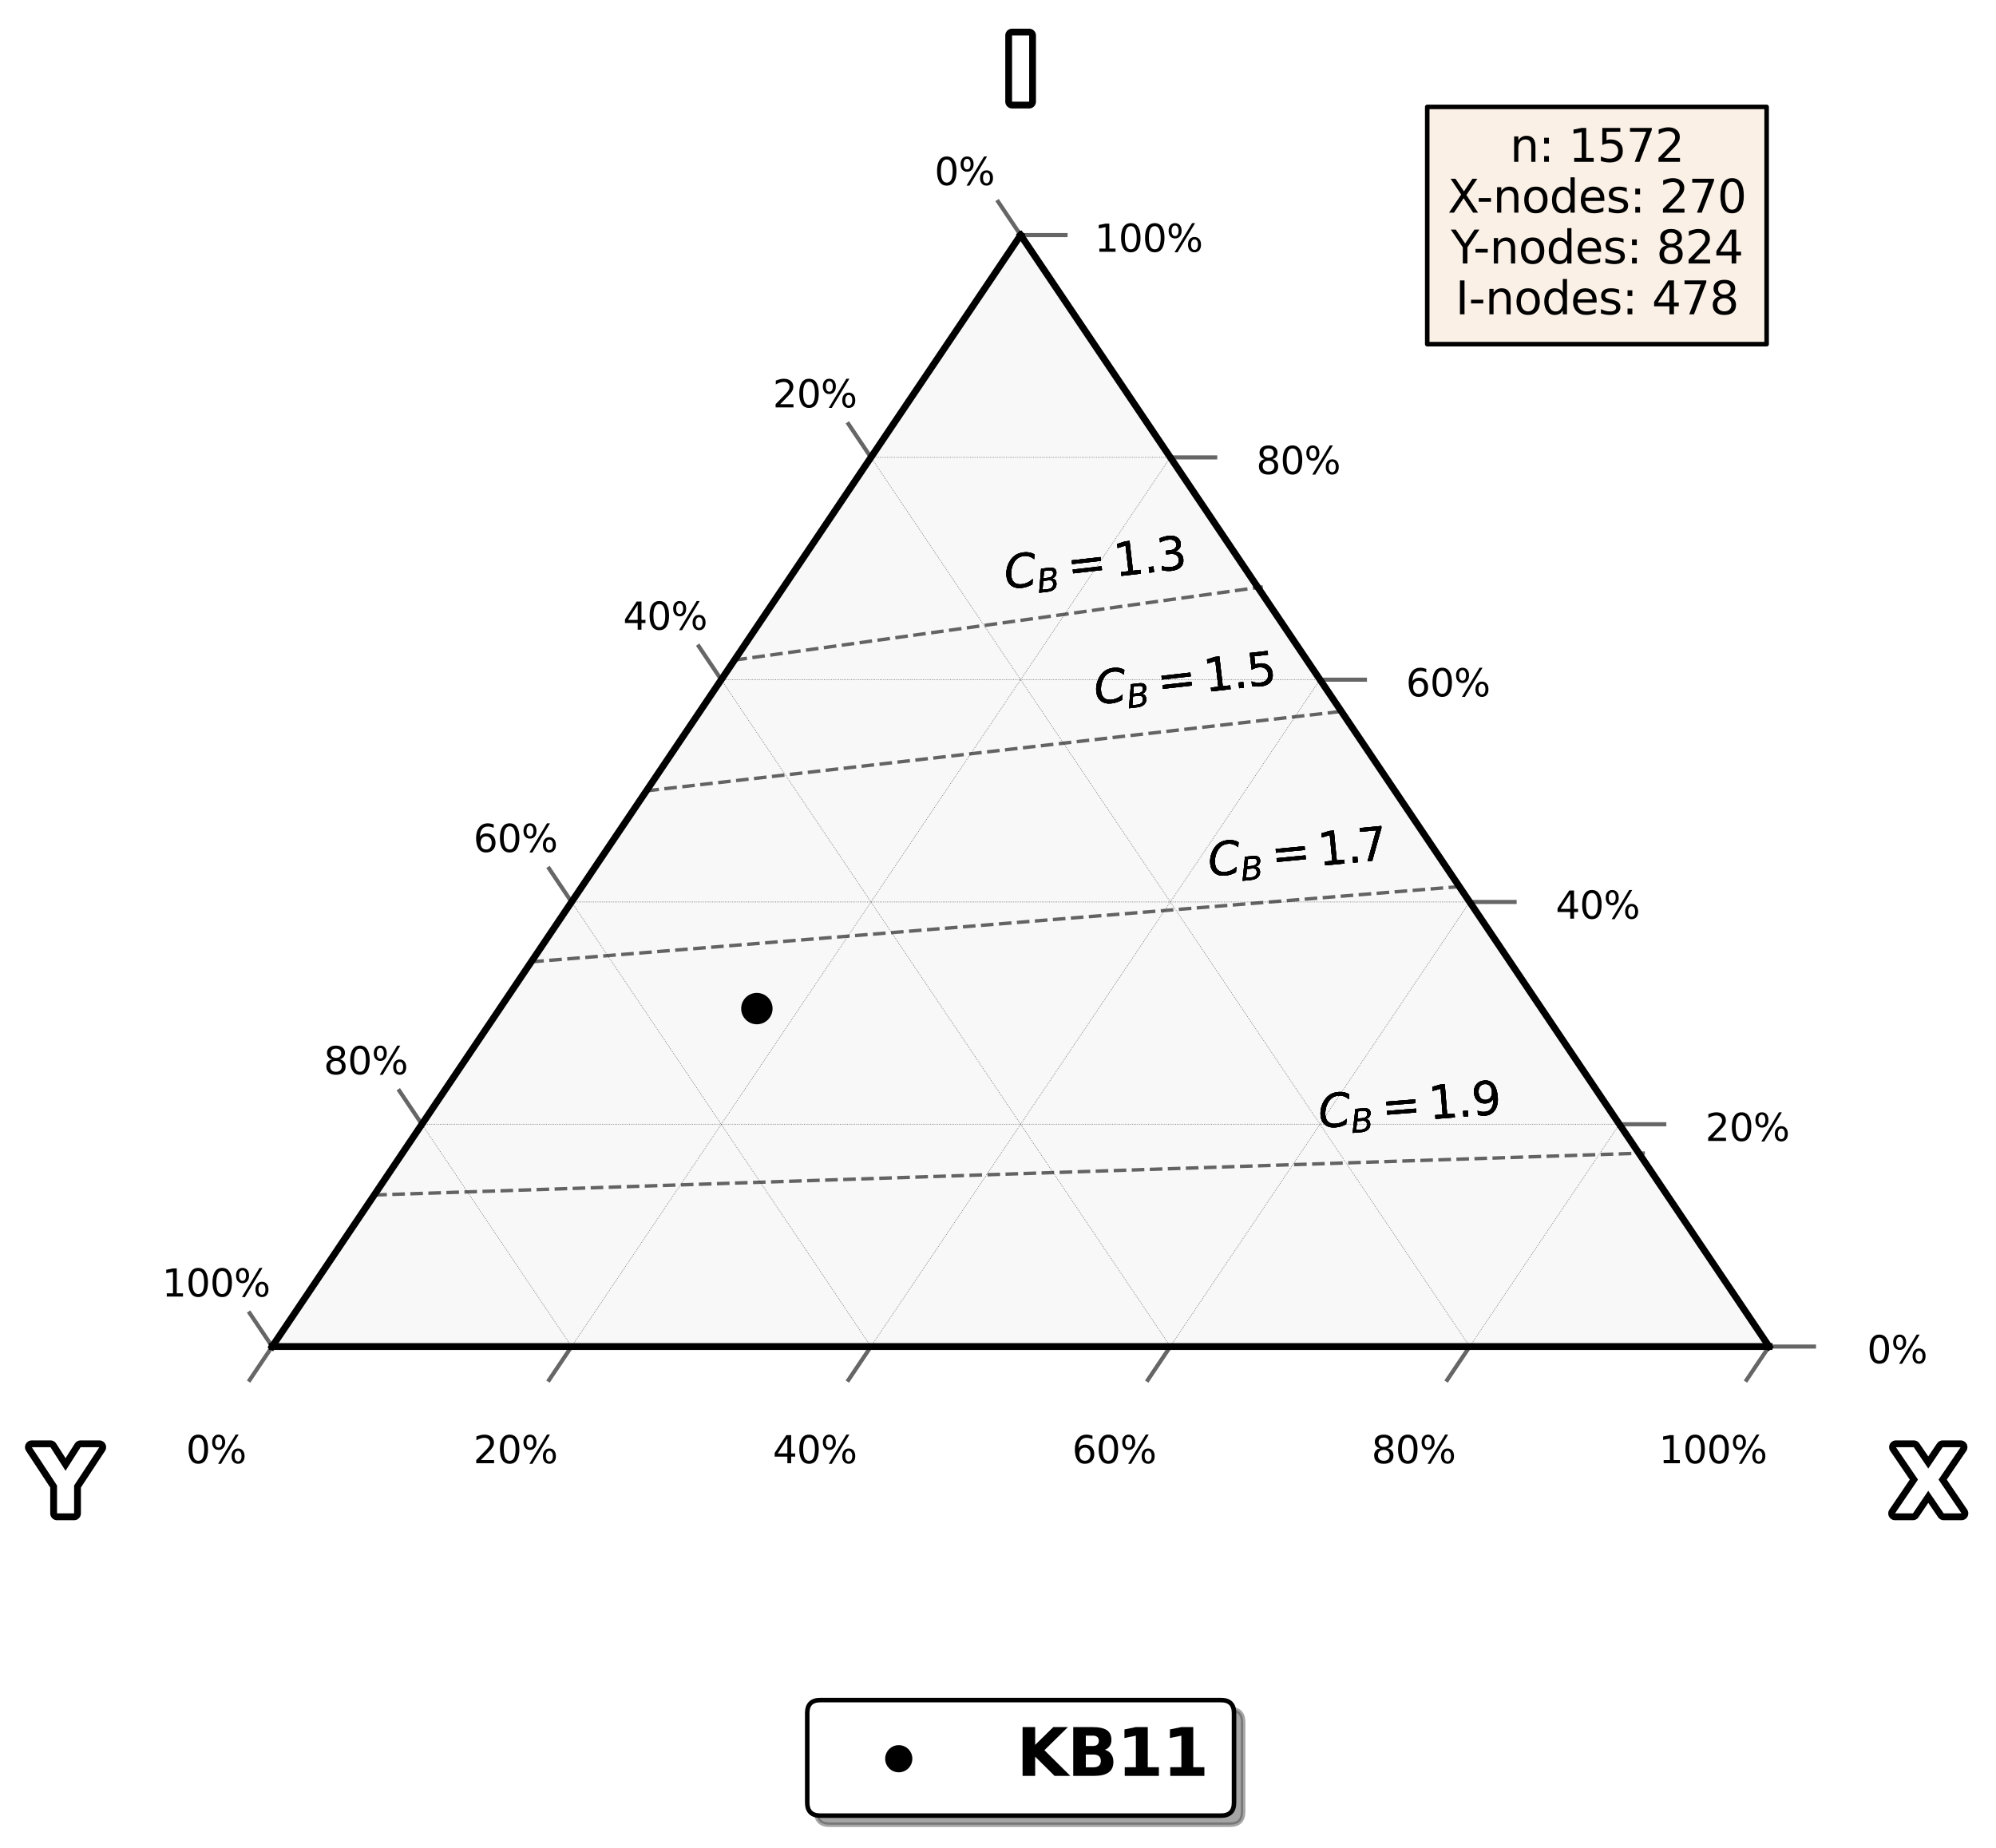 <?xml version="1.0" encoding="utf-8" standalone="no"?>
<!DOCTYPE svg PUBLIC "-//W3C//DTD SVG 1.1//EN"
  "http://www.w3.org/Graphics/SVG/1.1/DTD/svg11.dtd">
<svg xmlns:xlink="http://www.w3.org/1999/xlink" width="439.67pt" height="407.201pt" viewBox="0 0 439.67 407.201" xmlns="http://www.w3.org/2000/svg" version="1.1">
 <defs>
  <style type="text/css">*{stroke-linejoin: round; stroke-linecap: butt}</style>
 </defs>
 <g id="figure_1">
  <g id="patch_1">
   <path d="M 0 407.201 
L 439.67 407.201 
L 439.67 0 
L 0 0 
z
" style="fill: #ffffff"/>
  </g>
  <g id="axes_1">
   <g id="patch_2">
    <path d="M 389.684 296.659 
L 224.82 51.795 
L 59.956 296.659 
z
" clip-path="url(#pc829613cbc)" style="fill: #f5f5f5; opacity: 0.75; stroke: #f5f5f5; stroke-linejoin: miter"/>
   </g>
   <g id="line2d_1">
    <path d="M 59.956 296.659 
L 389.684 296.659 
" clip-path="url(#pc829613cbc)" style="fill: none; stroke-dasharray: 0.15,0.247; stroke-dashoffset: 0; stroke: #000000; stroke-opacity: 0.6; stroke-width: 0.15"/>
   </g>
   <g id="line2d_2">
    <path d="M 92.929 247.686 
L 356.711 247.686 
" clip-path="url(#pc829613cbc)" style="fill: none; stroke-dasharray: 0.15,0.247; stroke-dashoffset: 0; stroke: #000000; stroke-opacity: 0.6; stroke-width: 0.15"/>
   </g>
   <g id="line2d_3">
    <path d="M 125.902 198.713 
L 323.738 198.713 
" clip-path="url(#pc829613cbc)" style="fill: none; stroke-dasharray: 0.15,0.247; stroke-dashoffset: 0; stroke: #000000; stroke-opacity: 0.6; stroke-width: 0.15"/>
   </g>
   <g id="line2d_4">
    <path d="M 158.875 149.74 
L 290.765 149.74 
" clip-path="url(#pc829613cbc)" style="fill: none; stroke-dasharray: 0.15,0.247; stroke-dashoffset: 0; stroke: #000000; stroke-opacity: 0.6; stroke-width: 0.15"/>
   </g>
   <g id="line2d_5">
    <path d="M 191.847 100.768 
L 257.793 100.768 
" clip-path="url(#pc829613cbc)" style="fill: none; stroke-dasharray: 0.15,0.247; stroke-dashoffset: 0; stroke: #000000; stroke-opacity: 0.6; stroke-width: 0.15"/>
   </g>
   <g id="line2d_6">
    <path d="M 224.82 51.795 
L 59.956 296.659 
" clip-path="url(#pc829613cbc)" style="fill: none; stroke-dasharray: 0.15,0.247; stroke-dashoffset: 0; stroke: #000000; stroke-opacity: 0.6; stroke-width: 0.15"/>
   </g>
   <g id="line2d_7">
    <path d="M 224.82 51.795 
L 389.684 296.659 
" clip-path="url(#pc829613cbc)" style="fill: none; stroke-dasharray: 0.15,0.247; stroke-dashoffset: 0; stroke: #000000; stroke-opacity: 0.6; stroke-width: 0.15"/>
   </g>
   <g id="line2d_8">
    <path d="M 257.793 100.768 
L 125.902 296.659 
" clip-path="url(#pc829613cbc)" style="fill: none; stroke-dasharray: 0.15,0.247; stroke-dashoffset: 0; stroke: #000000; stroke-opacity: 0.6; stroke-width: 0.15"/>
   </g>
   <g id="line2d_9">
    <path d="M 191.847 100.768 
L 323.738 296.659 
" clip-path="url(#pc829613cbc)" style="fill: none; stroke-dasharray: 0.15,0.247; stroke-dashoffset: 0; stroke: #000000; stroke-opacity: 0.6; stroke-width: 0.15"/>
   </g>
   <g id="line2d_10">
    <path d="M 290.765 149.74 
L 191.847 296.659 
" clip-path="url(#pc829613cbc)" style="fill: none; stroke-dasharray: 0.15,0.247; stroke-dashoffset: 0; stroke: #000000; stroke-opacity: 0.6; stroke-width: 0.15"/>
   </g>
   <g id="line2d_11">
    <path d="M 158.875 149.74 
L 257.793 296.659 
" clip-path="url(#pc829613cbc)" style="fill: none; stroke-dasharray: 0.15,0.247; stroke-dashoffset: 0; stroke: #000000; stroke-opacity: 0.6; stroke-width: 0.15"/>
   </g>
   <g id="line2d_12">
    <path d="M 323.738 198.713 
L 257.793 296.659 
" clip-path="url(#pc829613cbc)" style="fill: none; stroke-dasharray: 0.15,0.247; stroke-dashoffset: 0; stroke: #000000; stroke-opacity: 0.6; stroke-width: 0.15"/>
   </g>
   <g id="line2d_13">
    <path d="M 125.902 198.713 
L 191.847 296.659 
" clip-path="url(#pc829613cbc)" style="fill: none; stroke-dasharray: 0.15,0.247; stroke-dashoffset: 0; stroke: #000000; stroke-opacity: 0.6; stroke-width: 0.15"/>
   </g>
   <g id="line2d_14">
    <path d="M 356.711 247.686 
L 323.738 296.659 
" clip-path="url(#pc829613cbc)" style="fill: none; stroke-dasharray: 0.15,0.247; stroke-dashoffset: 0; stroke: #000000; stroke-opacity: 0.6; stroke-width: 0.15"/>
   </g>
   <g id="line2d_15">
    <path d="M 92.929 247.686 
L 125.902 296.659 
" clip-path="url(#pc829613cbc)" style="fill: none; stroke-dasharray: 0.15,0.247; stroke-dashoffset: 0; stroke: #000000; stroke-opacity: 0.6; stroke-width: 0.15"/>
   </g>
   <g id="line2d_16">
    <path d="M 389.684 296.659 
L 389.684 296.659 
" clip-path="url(#pc829613cbc)" style="fill: none; stroke-dasharray: 0.15,0.247; stroke-dashoffset: 0; stroke: #000000; stroke-opacity: 0.6; stroke-width: 0.15"/>
   </g>
   <g id="line2d_17">
    <path d="M 59.956 296.659 
L 59.956 296.659 
" clip-path="url(#pc829613cbc)" style="fill: none; stroke-dasharray: 0.15,0.247; stroke-dashoffset: 0; stroke: #000000; stroke-opacity: 0.6; stroke-width: 0.15"/>
   </g>
   <g id="line2d_18">
    <path d="M 161.784 145.419 
L 278.158 129.287 
" clip-path="url(#pc829613cbc)" style="fill: none; stroke-dasharray: 2.775,1.2; stroke-dashoffset: 0; stroke: #000000; stroke-opacity: 0.6; stroke-width: 0.75"/>
   </g>
   <g id="line2d_19">
    <path d="M 142.388 174.227 
L 295.986 156.678 
" clip-path="url(#pc829613cbc)" style="fill: none; stroke-dasharray: 2.775,1.2; stroke-dashoffset: 0; stroke: #000000; stroke-opacity: 0.6; stroke-width: 0.75"/>
   </g>
   <g id="line2d_20">
    <path d="M 117.025 211.898 
L 322.787 195.229 
" clip-path="url(#pc829613cbc)" style="fill: none; stroke-dasharray: 2.775,1.2; stroke-dashoffset: 0; stroke: #000000; stroke-opacity: 0.6; stroke-width: 0.75"/>
   </g>
   <g id="line2d_21">
    <path d="M 82.438 263.268 
L 362.331 254.03 
" clip-path="url(#pc829613cbc)" style="fill: none; stroke-dasharray: 2.775,1.2; stroke-dashoffset: 0; stroke: #000000; stroke-opacity: 0.6; stroke-width: 0.75"/>
   </g>
   <g id="line2d_22">
    <path d="M 59.956 296.659 
L 389.684 296.659 
" clip-path="url(#pc829613cbc)" style="fill: none; stroke: #000000; stroke-width: 1.5; stroke-linecap: square"/>
   </g>
   <g id="line2d_23">
    <path d="M 224.82 51.795 
L 59.956 296.659 
" clip-path="url(#pc829613cbc)" style="fill: none; stroke: #000000; stroke-width: 1.5; stroke-linecap: square"/>
   </g>
   <g id="line2d_24">
    <path d="M 224.82 51.795 
L 389.684 296.659 
" clip-path="url(#pc829613cbc)" style="fill: none; stroke: #000000; stroke-width: 1.5; stroke-linecap: square"/>
   </g>
   <g id="line2d_25">
    <path d="M 389.684 296.659 
L 399.575 296.659 
" clip-path="url(#pc829613cbc)" style="fill: none; stroke: #000000; stroke-opacity: 0.6; stroke-width: 0.9; stroke-linecap: square"/>
   </g>
   <g id="line2d_26">
    <path d="M 356.711 247.686 
L 366.603 247.686 
" clip-path="url(#pc829613cbc)" style="fill: none; stroke: #000000; stroke-opacity: 0.6; stroke-width: 0.9; stroke-linecap: square"/>
   </g>
   <g id="line2d_27">
    <path d="M 323.738 198.713 
L 333.63 198.713 
" clip-path="url(#pc829613cbc)" style="fill: none; stroke: #000000; stroke-opacity: 0.6; stroke-width: 0.9; stroke-linecap: square"/>
   </g>
   <g id="line2d_28">
    <path d="M 290.765 149.74 
L 300.657 149.74 
" clip-path="url(#pc829613cbc)" style="fill: none; stroke: #000000; stroke-opacity: 0.6; stroke-width: 0.9; stroke-linecap: square"/>
   </g>
   <g id="line2d_29">
    <path d="M 257.793 100.768 
L 267.685 100.768 
" clip-path="url(#pc829613cbc)" style="fill: none; stroke: #000000; stroke-opacity: 0.6; stroke-width: 0.9; stroke-linecap: square"/>
   </g>
   <g id="line2d_30">
    <path d="M 224.82 51.795 
L 234.712 51.795 
" clip-path="url(#pc829613cbc)" style="fill: none; stroke: #000000; stroke-opacity: 0.6; stroke-width: 0.9; stroke-linecap: square"/>
   </g>
   <g id="line2d_31">
    <path d="M 59.956 296.659 
L 55.01 289.313 
" clip-path="url(#pc829613cbc)" style="fill: none; stroke: #000000; stroke-opacity: 0.6; stroke-width: 0.9; stroke-linecap: square"/>
   </g>
   <g id="line2d_32">
    <path d="M 92.929 247.686 
L 87.983 240.34 
" clip-path="url(#pc829613cbc)" style="fill: none; stroke: #000000; stroke-opacity: 0.6; stroke-width: 0.9; stroke-linecap: square"/>
   </g>
   <g id="line2d_33">
    <path d="M 125.902 198.713 
L 120.956 191.367 
" clip-path="url(#pc829613cbc)" style="fill: none; stroke: #000000; stroke-opacity: 0.6; stroke-width: 0.9; stroke-linecap: square"/>
   </g>
   <g id="line2d_34">
    <path d="M 158.875 149.74 
L 153.929 142.395 
" clip-path="url(#pc829613cbc)" style="fill: none; stroke: #000000; stroke-opacity: 0.6; stroke-width: 0.9; stroke-linecap: square"/>
   </g>
   <g id="line2d_35">
    <path d="M 191.847 100.768 
L 186.901 93.422 
" clip-path="url(#pc829613cbc)" style="fill: none; stroke: #000000; stroke-opacity: 0.6; stroke-width: 0.9; stroke-linecap: square"/>
   </g>
   <g id="line2d_36">
    <path d="M 224.82 51.795 
L 219.874 44.449 
" clip-path="url(#pc829613cbc)" style="fill: none; stroke: #000000; stroke-opacity: 0.6; stroke-width: 0.9; stroke-linecap: square"/>
   </g>
   <g id="line2d_37">
    <path d="M 59.956 296.659 
L 55.01 304.004 
" clip-path="url(#pc829613cbc)" style="fill: none; stroke: #000000; stroke-opacity: 0.6; stroke-width: 0.9; stroke-linecap: square"/>
   </g>
   <g id="line2d_38">
    <path d="M 125.902 296.659 
L 120.956 304.004 
" clip-path="url(#pc829613cbc)" style="fill: none; stroke: #000000; stroke-opacity: 0.6; stroke-width: 0.9; stroke-linecap: square"/>
   </g>
   <g id="line2d_39">
    <path d="M 191.847 296.659 
L 186.901 304.004 
" clip-path="url(#pc829613cbc)" style="fill: none; stroke: #000000; stroke-opacity: 0.6; stroke-width: 0.9; stroke-linecap: square"/>
   </g>
   <g id="line2d_40">
    <path d="M 257.793 296.659 
L 252.847 304.004 
" clip-path="url(#pc829613cbc)" style="fill: none; stroke: #000000; stroke-opacity: 0.6; stroke-width: 0.9; stroke-linecap: square"/>
   </g>
   <g id="line2d_41">
    <path d="M 323.738 296.659 
L 318.792 304.004 
" clip-path="url(#pc829613cbc)" style="fill: none; stroke: #000000; stroke-opacity: 0.6; stroke-width: 0.9; stroke-linecap: square"/>
   </g>
   <g id="line2d_42">
    <path d="M 389.684 296.659 
L 384.738 304.004 
" clip-path="url(#pc829613cbc)" style="fill: none; stroke: #000000; stroke-opacity: 0.6; stroke-width: 0.9; stroke-linecap: square"/>
   </g>
   <g id="text_1">
    <!-- 0% -->
    <g transform="translate(411.268 300.332) scale(0.083 -0.083)">
     <defs>
      <path id="DejaVuSans-30" d="M 2034 4250 
Q 1547 4250 1301 3770 
Q 1056 3291 1056 2328 
Q 1056 1369 1301 889 
Q 1547 409 2034 409 
Q 2525 409 2770 889 
Q 3016 1369 3016 2328 
Q 3016 3291 2770 3770 
Q 2525 4250 2034 4250 
z
M 2034 4750 
Q 2819 4750 3233 4129 
Q 3647 3509 3647 2328 
Q 3647 1150 3233 529 
Q 2819 -91 2034 -91 
Q 1250 -91 836 529 
Q 422 1150 422 2328 
Q 422 3509 836 4129 
Q 1250 4750 2034 4750 
z
" transform="scale(0.016)"/>
      <path id="DejaVuSans-25" d="M 4653 2053 
Q 4381 2053 4226 1822 
Q 4072 1591 4072 1178 
Q 4072 772 4226 539 
Q 4381 306 4653 306 
Q 4919 306 5073 539 
Q 5228 772 5228 1178 
Q 5228 1588 5073 1820 
Q 4919 2053 4653 2053 
z
M 4653 2450 
Q 5147 2450 5437 2106 
Q 5728 1763 5728 1178 
Q 5728 594 5436 251 
Q 5144 -91 4653 -91 
Q 4153 -91 3862 251 
Q 3572 594 3572 1178 
Q 3572 1766 3864 2108 
Q 4156 2450 4653 2450 
z
M 1428 4353 
Q 1159 4353 1004 4120 
Q 850 3888 850 3481 
Q 850 3069 1003 2837 
Q 1156 2606 1428 2606 
Q 1700 2606 1854 2837 
Q 2009 3069 2009 3481 
Q 2009 3884 1853 4118 
Q 1697 4353 1428 4353 
z
M 4250 4750 
L 4750 4750 
L 1831 -91 
L 1331 -91 
L 4250 4750 
z
M 1428 4750 
Q 1922 4750 2215 4408 
Q 2509 4066 2509 3481 
Q 2509 2891 2217 2550 
Q 1925 2209 1428 2209 
Q 931 2209 642 2551 
Q 353 2894 353 3481 
Q 353 4063 643 4406 
Q 934 4750 1428 4750 
z
" transform="scale(0.016)"/>
     </defs>
     <use xlink:href="#DejaVuSans-30"/>
     <use xlink:href="#DejaVuSans-25" x="63.623"/>
    </g>
   </g>
   <g id="text_2">
    <!-- 20% -->
    <g transform="translate(375.645 251.359) scale(0.083 -0.083)">
     <defs>
      <path id="DejaVuSans-32" d="M 1228 531 
L 3431 531 
L 3431 0 
L 469 0 
L 469 531 
Q 828 903 1448 1529 
Q 2069 2156 2228 2338 
Q 2531 2678 2651 2914 
Q 2772 3150 2772 3378 
Q 2772 3750 2511 3984 
Q 2250 4219 1831 4219 
Q 1534 4219 1204 4116 
Q 875 4013 500 3803 
L 500 4441 
Q 881 4594 1212 4672 
Q 1544 4750 1819 4750 
Q 2544 4750 2975 4387 
Q 3406 4025 3406 3419 
Q 3406 3131 3298 2873 
Q 3191 2616 2906 2266 
Q 2828 2175 2409 1742 
Q 1991 1309 1228 531 
z
" transform="scale(0.016)"/>
     </defs>
     <use xlink:href="#DejaVuSans-32"/>
     <use xlink:href="#DejaVuSans-30" x="63.623"/>
     <use xlink:href="#DejaVuSans-25" x="127.246"/>
    </g>
   </g>
   <g id="text_3">
    <!-- 40% -->
    <g transform="translate(342.673 202.386) scale(0.083 -0.083)">
     <defs>
      <path id="DejaVuSans-34" d="M 2419 4116 
L 825 1625 
L 2419 1625 
L 2419 4116 
z
M 2253 4666 
L 3047 4666 
L 3047 1625 
L 3713 1625 
L 3713 1100 
L 3047 1100 
L 3047 0 
L 2419 0 
L 2419 1100 
L 313 1100 
L 313 1709 
L 2253 4666 
z
" transform="scale(0.016)"/>
     </defs>
     <use xlink:href="#DejaVuSans-34"/>
     <use xlink:href="#DejaVuSans-30" x="63.623"/>
     <use xlink:href="#DejaVuSans-25" x="127.246"/>
    </g>
   </g>
   <g id="text_4">
    <!-- 60% -->
    <g transform="translate(309.7 153.413) scale(0.083 -0.083)">
     <defs>
      <path id="DejaVuSans-36" d="M 2113 2584 
Q 1688 2584 1439 2293 
Q 1191 2003 1191 1497 
Q 1191 994 1439 701 
Q 1688 409 2113 409 
Q 2538 409 2786 701 
Q 3034 994 3034 1497 
Q 3034 2003 2786 2293 
Q 2538 2584 2113 2584 
z
M 3366 4563 
L 3366 3988 
Q 3128 4100 2886 4159 
Q 2644 4219 2406 4219 
Q 1781 4219 1451 3797 
Q 1122 3375 1075 2522 
Q 1259 2794 1537 2939 
Q 1816 3084 2150 3084 
Q 2853 3084 3261 2657 
Q 3669 2231 3669 1497 
Q 3669 778 3244 343 
Q 2819 -91 2113 -91 
Q 1303 -91 875 529 
Q 447 1150 447 2328 
Q 447 3434 972 4092 
Q 1497 4750 2381 4750 
Q 2619 4750 2861 4703 
Q 3103 4656 3366 4563 
z
" transform="scale(0.016)"/>
     </defs>
     <use xlink:href="#DejaVuSans-36"/>
     <use xlink:href="#DejaVuSans-30" x="63.623"/>
     <use xlink:href="#DejaVuSans-25" x="127.246"/>
    </g>
   </g>
   <g id="text_5">
    <!-- 80% -->
    <g transform="translate(276.727 104.441) scale(0.083 -0.083)">
     <defs>
      <path id="DejaVuSans-38" d="M 2034 2216 
Q 1584 2216 1326 1975 
Q 1069 1734 1069 1313 
Q 1069 891 1326 650 
Q 1584 409 2034 409 
Q 2484 409 2743 651 
Q 3003 894 3003 1313 
Q 3003 1734 2745 1975 
Q 2488 2216 2034 2216 
z
M 1403 2484 
Q 997 2584 770 2862 
Q 544 3141 544 3541 
Q 544 4100 942 4425 
Q 1341 4750 2034 4750 
Q 2731 4750 3128 4425 
Q 3525 4100 3525 3541 
Q 3525 3141 3298 2862 
Q 3072 2584 2669 2484 
Q 3125 2378 3379 2068 
Q 3634 1759 3634 1313 
Q 3634 634 3220 271 
Q 2806 -91 2034 -91 
Q 1263 -91 848 271 
Q 434 634 434 1313 
Q 434 1759 690 2068 
Q 947 2378 1403 2484 
z
M 1172 3481 
Q 1172 3119 1398 2916 
Q 1625 2713 2034 2713 
Q 2441 2713 2670 2916 
Q 2900 3119 2900 3481 
Q 2900 3844 2670 4047 
Q 2441 4250 2034 4250 
Q 1625 4250 1398 4047 
Q 1172 3844 1172 3481 
z
" transform="scale(0.016)"/>
     </defs>
     <use xlink:href="#DejaVuSans-38"/>
     <use xlink:href="#DejaVuSans-30" x="63.623"/>
     <use xlink:href="#DejaVuSans-25" x="127.246"/>
    </g>
   </g>
   <g id="text_6">
    <!-- 100% -->
    <g transform="translate(241.104 55.468) scale(0.083 -0.083)">
     <defs>
      <path id="DejaVuSans-31" d="M 794 531 
L 1825 531 
L 1825 4091 
L 703 3866 
L 703 4441 
L 1819 4666 
L 2450 4666 
L 2450 531 
L 3481 531 
L 3481 0 
L 794 0 
L 794 531 
z
" transform="scale(0.016)"/>
     </defs>
     <use xlink:href="#DejaVuSans-31"/>
     <use xlink:href="#DejaVuSans-30" x="63.623"/>
     <use xlink:href="#DejaVuSans-30" x="127.246"/>
     <use xlink:href="#DejaVuSans-25" x="190.869"/>
    </g>
   </g>
   <g id="text_7">
    <!-- 100% -->
    <g transform="translate(35.684 285.64) scale(0.083 -0.083)">
     <use xlink:href="#DejaVuSans-31"/>
     <use xlink:href="#DejaVuSans-30" x="63.623"/>
     <use xlink:href="#DejaVuSans-30" x="127.246"/>
     <use xlink:href="#DejaVuSans-25" x="190.869"/>
    </g>
   </g>
   <g id="text_8">
    <!-- 80% -->
    <g transform="translate(71.307 236.667) scale(0.083 -0.083)">
     <use xlink:href="#DejaVuSans-38"/>
     <use xlink:href="#DejaVuSans-30" x="63.623"/>
     <use xlink:href="#DejaVuSans-25" x="127.246"/>
    </g>
   </g>
   <g id="text_9">
    <!-- 60% -->
    <g transform="translate(104.28 187.694) scale(0.083 -0.083)">
     <use xlink:href="#DejaVuSans-36"/>
     <use xlink:href="#DejaVuSans-30" x="63.623"/>
     <use xlink:href="#DejaVuSans-25" x="127.246"/>
    </g>
   </g>
   <g id="text_10">
    <!-- 40% -->
    <g transform="translate(137.252 138.722) scale(0.083 -0.083)">
     <use xlink:href="#DejaVuSans-34"/>
     <use xlink:href="#DejaVuSans-30" x="63.623"/>
     <use xlink:href="#DejaVuSans-25" x="127.246"/>
    </g>
   </g>
   <g id="text_11">
    <!-- 20% -->
    <g transform="translate(170.225 89.749) scale(0.083 -0.083)">
     <use xlink:href="#DejaVuSans-32"/>
     <use xlink:href="#DejaVuSans-30" x="63.623"/>
     <use xlink:href="#DejaVuSans-25" x="127.246"/>
    </g>
   </g>
   <g id="text_12">
    <!-- 0% -->
    <g transform="translate(205.848 40.776) scale(0.083 -0.083)">
     <use xlink:href="#DejaVuSans-30"/>
     <use xlink:href="#DejaVuSans-25" x="63.623"/>
    </g>
   </g>
   <g id="text_13">
    <!-- 0% -->
    <g transform="translate(40.984 322.369) scale(0.083 -0.083)">
     <use xlink:href="#DejaVuSans-30"/>
     <use xlink:href="#DejaVuSans-25" x="63.623"/>
    </g>
   </g>
   <g id="text_14">
    <!-- 20% -->
    <g transform="translate(104.28 322.369) scale(0.083 -0.083)">
     <use xlink:href="#DejaVuSans-32"/>
     <use xlink:href="#DejaVuSans-30" x="63.623"/>
     <use xlink:href="#DejaVuSans-25" x="127.246"/>
    </g>
   </g>
   <g id="text_15">
    <!-- 40% -->
    <g transform="translate(170.225 322.369) scale(0.083 -0.083)">
     <use xlink:href="#DejaVuSans-34"/>
     <use xlink:href="#DejaVuSans-30" x="63.623"/>
     <use xlink:href="#DejaVuSans-25" x="127.246"/>
    </g>
   </g>
   <g id="text_16">
    <!-- 60% -->
    <g transform="translate(236.171 322.369) scale(0.083 -0.083)">
     <use xlink:href="#DejaVuSans-36"/>
     <use xlink:href="#DejaVuSans-30" x="63.623"/>
     <use xlink:href="#DejaVuSans-25" x="127.246"/>
    </g>
   </g>
   <g id="text_17">
    <!-- 80% -->
    <g transform="translate(302.116 322.369) scale(0.083 -0.083)">
     <use xlink:href="#DejaVuSans-38"/>
     <use xlink:href="#DejaVuSans-30" x="63.623"/>
     <use xlink:href="#DejaVuSans-25" x="127.246"/>
    </g>
   </g>
   <g id="text_18">
    <!-- 100% -->
    <g transform="translate(365.412 322.369) scale(0.083 -0.083)">
     <use xlink:href="#DejaVuSans-31"/>
     <use xlink:href="#DejaVuSans-30" x="63.623"/>
     <use xlink:href="#DejaVuSans-30" x="127.246"/>
     <use xlink:href="#DejaVuSans-25" x="190.869"/>
    </g>
   </g>
   <g id="text_19">
    <path d="M 7.003 318.834 
L 11.116 318.834 
L 14.438 324.031 
L 17.756 318.834 
L 21.878 318.834 
L 16.322 327.272 
L 16.322 333.415 
L 12.562 333.415 
L 12.562 327.272 
L 7.003 318.834 
z
" style="fill: #ffffff; stroke: #000000; stroke-width: 3"/>
    <path d="M 7.003 318.834 
L 11.116 318.834 
L 14.438 324.031 
L 17.756 318.834 
L 21.878 318.834 
L 16.322 327.272 
L 16.322 333.415 
L 12.562 333.415 
L 12.562 327.272 
L 7.003 318.834 
z
" style="fill: #ffffff"/>
   </g>
   <g id="text_20">
    <path d="M 427.014 325.975 
L 432.07 333.415 
L 428.154 333.415 
L 424.748 328.434 
L 421.367 333.415 
L 417.432 333.415 
L 422.492 325.975 
L 417.626 318.834 
L 421.554 318.834 
L 424.748 323.531 
L 427.929 318.834 
L 431.876 318.834 
L 427.014 325.975 
z
" style="fill: #ffffff; stroke: #000000; stroke-width: 3"/>
    <path d="M 427.014 325.975 
L 432.07 333.415 
L 428.154 333.415 
L 424.748 328.434 
L 421.367 333.415 
L 417.432 333.415 
L 422.492 325.975 
L 417.626 318.834 
L 421.554 318.834 
L 424.748 323.531 
L 427.929 318.834 
L 431.876 318.834 
L 427.014 325.975 
z
" style="fill: #ffffff"/>
   </g>
   <g id="text_21">
    <path d="M 222.937 7.816 
L 226.697 7.816 
L 226.697 22.397 
L 222.937 22.397 
L 222.937 7.816 
z
" style="fill: #ffffff; stroke: #000000; stroke-width: 3"/>
    <path d="M 222.937 7.816 
L 226.697 7.816 
L 226.697 22.397 
L 222.937 22.397 
L 222.937 7.816 
z
" style="fill: #ffffff"/>
   </g>
   <g id="text_22">
    <!-- $C_B = 1.3$ -->
    <g transform="translate(221.598 129.853) rotate(-6.5) scale(0.1 -0.1)">
     <defs>
      <path id="DejaVuSans-Oblique-43" d="M 4447 4306 
L 4319 3641 
Q 4019 3944 3683 4091 
Q 3347 4238 2956 4238 
Q 2422 4238 2017 3981 
Q 1613 3725 1319 3200 
Q 1131 2863 1032 2486 
Q 934 2109 934 1728 
Q 934 1091 1264 756 
Q 1594 422 2222 422 
Q 2656 422 3056 561 
Q 3456 700 3834 978 
L 3688 231 
Q 3316 72 2936 -9 
Q 2556 -91 2175 -91 
Q 1278 -91 773 396 
Q 269 884 269 1753 
Q 269 2309 461 2846 
Q 653 3384 1013 3828 
Q 1394 4300 1883 4525 
Q 2372 4750 3022 4750 
Q 3422 4750 3780 4639 
Q 4138 4528 4447 4306 
z
" transform="scale(0.016)"/>
      <path id="DejaVuSans-Oblique-42" d="M 1081 4666 
L 2694 4666 
Q 3350 4666 3675 4422 
Q 4000 4178 4000 3688 
Q 4000 3238 3720 2911 
Q 3441 2584 2988 2516 
Q 3375 2428 3569 2181 
Q 3763 1934 3763 1522 
Q 3763 819 3242 409 
Q 2722 0 1819 0 
L 172 0 
L 1081 4666 
z
M 1234 2228 
L 903 519 
L 1919 519 
Q 2491 519 2800 781 
Q 3109 1044 3109 1522 
Q 3109 1891 2904 2059 
Q 2700 2228 2247 2228 
L 1234 2228 
z
M 1606 4147 
L 1331 2741 
L 2272 2741 
Q 2775 2741 3058 2959 
Q 3341 3178 3341 3566 
Q 3341 3869 3150 4008 
Q 2959 4147 2541 4147 
L 1606 4147 
z
" transform="scale(0.016)"/>
      <path id="DejaVuSans-3d" d="M 678 2906 
L 4684 2906 
L 4684 2381 
L 678 2381 
L 678 2906 
z
M 678 1631 
L 4684 1631 
L 4684 1100 
L 678 1100 
L 678 1631 
z
" transform="scale(0.016)"/>
      <path id="DejaVuSans-2e" d="M 684 794 
L 1344 794 
L 1344 0 
L 684 0 
L 684 794 
z
" transform="scale(0.016)"/>
      <path id="DejaVuSans-33" d="M 2597 2516 
Q 3050 2419 3304 2112 
Q 3559 1806 3559 1356 
Q 3559 666 3084 287 
Q 2609 -91 1734 -91 
Q 1441 -91 1130 -33 
Q 819 25 488 141 
L 488 750 
Q 750 597 1062 519 
Q 1375 441 1716 441 
Q 2309 441 2620 675 
Q 2931 909 2931 1356 
Q 2931 1769 2642 2001 
Q 2353 2234 1838 2234 
L 1294 2234 
L 1294 2753 
L 1863 2753 
Q 2328 2753 2575 2939 
Q 2822 3125 2822 3475 
Q 2822 3834 2567 4026 
Q 2313 4219 1838 4219 
Q 1578 4219 1281 4162 
Q 984 4106 628 3988 
L 628 4550 
Q 988 4650 1302 4700 
Q 1616 4750 1894 4750 
Q 2613 4750 3031 4423 
Q 3450 4097 3450 3541 
Q 3450 3153 3228 2886 
Q 3006 2619 2597 2516 
z
" transform="scale(0.016)"/>
     </defs>
     <use xlink:href="#DejaVuSans-Oblique-43" transform="translate(0 0.781)"/>
     <use xlink:href="#DejaVuSans-Oblique-42" transform="translate(69.824 -15.625) scale(0.7)"/>
     <use xlink:href="#DejaVuSans-3d" transform="translate(140.063 0.781)"/>
     <use xlink:href="#DejaVuSans-31" transform="translate(243.335 0.781)"/>
     <use xlink:href="#DejaVuSans-2e" transform="translate(306.958 0.781)"/>
     <use xlink:href="#DejaVuSans-33" transform="translate(338.745 0.781)"/>
    </g>
   </g>
   <g id="text_23">
    <!-- $C_B = 1.5$ -->
    <g transform="translate(241.382 155.3) rotate(-6.5) scale(0.1 -0.1)">
     <defs>
      <path id="DejaVuSans-35" d="M 691 4666 
L 3169 4666 
L 3169 4134 
L 1269 4134 
L 1269 2991 
Q 1406 3038 1543 3061 
Q 1681 3084 1819 3084 
Q 2600 3084 3056 2656 
Q 3513 2228 3513 1497 
Q 3513 744 3044 326 
Q 2575 -91 1722 -91 
Q 1428 -91 1123 -41 
Q 819 9 494 109 
L 494 744 
Q 775 591 1075 516 
Q 1375 441 1709 441 
Q 2250 441 2565 725 
Q 2881 1009 2881 1497 
Q 2881 1984 2565 2268 
Q 2250 2553 1709 2553 
Q 1456 2553 1204 2497 
Q 953 2441 691 2322 
L 691 4666 
z
" transform="scale(0.016)"/>
     </defs>
     <use xlink:href="#DejaVuSans-Oblique-43" transform="translate(0 0.781)"/>
     <use xlink:href="#DejaVuSans-Oblique-42" transform="translate(69.824 -15.625) scale(0.7)"/>
     <use xlink:href="#DejaVuSans-3d" transform="translate(140.063 0.781)"/>
     <use xlink:href="#DejaVuSans-31" transform="translate(243.335 0.781)"/>
     <use xlink:href="#DejaVuSans-2e" transform="translate(306.958 0.781)"/>
     <use xlink:href="#DejaVuSans-35" transform="translate(338.745 0.781)"/>
    </g>
   </g>
   <g id="text_24">
    <!-- $C_B = 1.7$ -->
    <g transform="translate(266.425 193.184) rotate(-5.5) scale(0.1 -0.1)">
     <defs>
      <path id="DejaVuSans-37" d="M 525 4666 
L 3525 4666 
L 3525 4397 
L 1831 0 
L 1172 0 
L 2766 4134 
L 525 4134 
L 525 4666 
z
" transform="scale(0.016)"/>
     </defs>
     <use xlink:href="#DejaVuSans-Oblique-43" transform="translate(0 0.781)"/>
     <use xlink:href="#DejaVuSans-Oblique-42" transform="translate(69.824 -15.625) scale(0.7)"/>
     <use xlink:href="#DejaVuSans-3d" transform="translate(140.063 0.781)"/>
     <use xlink:href="#DejaVuSans-31" transform="translate(243.335 0.781)"/>
     <use xlink:href="#DejaVuSans-2e" transform="translate(306.958 0.781)"/>
     <use xlink:href="#DejaVuSans-37" transform="translate(330.995 0.781)"/>
    </g>
   </g>
   <g id="text_25">
    <!-- $C_B = 1.9$ -->
    <g transform="translate(290.678 248.598) rotate(-4.5) scale(0.1 -0.1)">
     <defs>
      <path id="DejaVuSans-39" d="M 703 97 
L 703 672 
Q 941 559 1184 500 
Q 1428 441 1663 441 
Q 2288 441 2617 861 
Q 2947 1281 2994 2138 
Q 2813 1869 2534 1725 
Q 2256 1581 1919 1581 
Q 1219 1581 811 2004 
Q 403 2428 403 3163 
Q 403 3881 828 4315 
Q 1253 4750 1959 4750 
Q 2769 4750 3195 4129 
Q 3622 3509 3622 2328 
Q 3622 1225 3098 567 
Q 2575 -91 1691 -91 
Q 1453 -91 1209 -44 
Q 966 3 703 97 
z
M 1959 2075 
Q 2384 2075 2632 2365 
Q 2881 2656 2881 3163 
Q 2881 3666 2632 3958 
Q 2384 4250 1959 4250 
Q 1534 4250 1286 3958 
Q 1038 3666 1038 3163 
Q 1038 2656 1286 2365 
Q 1534 2075 1959 2075 
z
" transform="scale(0.016)"/>
     </defs>
     <use xlink:href="#DejaVuSans-Oblique-43" transform="translate(0 0.781)"/>
     <use xlink:href="#DejaVuSans-Oblique-42" transform="translate(69.824 -15.625) scale(0.7)"/>
     <use xlink:href="#DejaVuSans-3d" transform="translate(140.063 0.781)"/>
     <use xlink:href="#DejaVuSans-31" transform="translate(243.335 0.781)"/>
     <use xlink:href="#DejaVuSans-2e" transform="translate(306.958 0.781)"/>
     <use xlink:href="#DejaVuSans-39" transform="translate(338.745 0.781)"/>
    </g>
   </g>
   <g id="text_26">
    <!-- $C_B = 1.3$ -->
    <g transform="translate(221.598 129.853) rotate(-6.5) scale(0.1 -0.1)">
     <use xlink:href="#DejaVuSans-Oblique-43" transform="translate(0 0.781)"/>
     <use xlink:href="#DejaVuSans-Oblique-42" transform="translate(69.824 -15.625) scale(0.7)"/>
     <use xlink:href="#DejaVuSans-3d" transform="translate(140.063 0.781)"/>
     <use xlink:href="#DejaVuSans-31" transform="translate(243.335 0.781)"/>
     <use xlink:href="#DejaVuSans-2e" transform="translate(306.958 0.781)"/>
     <use xlink:href="#DejaVuSans-33" transform="translate(338.745 0.781)"/>
    </g>
   </g>
   <g id="text_27">
    <!-- $C_B = 1.5$ -->
    <g transform="translate(241.382 155.3) rotate(-6.5) scale(0.1 -0.1)">
     <use xlink:href="#DejaVuSans-Oblique-43" transform="translate(0 0.781)"/>
     <use xlink:href="#DejaVuSans-Oblique-42" transform="translate(69.824 -15.625) scale(0.7)"/>
     <use xlink:href="#DejaVuSans-3d" transform="translate(140.063 0.781)"/>
     <use xlink:href="#DejaVuSans-31" transform="translate(243.335 0.781)"/>
     <use xlink:href="#DejaVuSans-2e" transform="translate(306.958 0.781)"/>
     <use xlink:href="#DejaVuSans-35" transform="translate(338.745 0.781)"/>
    </g>
   </g>
   <g id="text_28">
    <!-- $C_B = 1.7$ -->
    <g transform="translate(266.425 193.184) rotate(-5.5) scale(0.1 -0.1)">
     <use xlink:href="#DejaVuSans-Oblique-43" transform="translate(0 0.781)"/>
     <use xlink:href="#DejaVuSans-Oblique-42" transform="translate(69.824 -15.625) scale(0.7)"/>
     <use xlink:href="#DejaVuSans-3d" transform="translate(140.063 0.781)"/>
     <use xlink:href="#DejaVuSans-31" transform="translate(243.335 0.781)"/>
     <use xlink:href="#DejaVuSans-2e" transform="translate(306.958 0.781)"/>
     <use xlink:href="#DejaVuSans-37" transform="translate(330.995 0.781)"/>
    </g>
   </g>
   <g id="text_29">
    <!-- $C_B = 1.9$ -->
    <g transform="translate(290.678 248.598) rotate(-4.5) scale(0.1 -0.1)">
     <use xlink:href="#DejaVuSans-Oblique-43" transform="translate(0 0.781)"/>
     <use xlink:href="#DejaVuSans-Oblique-42" transform="translate(69.824 -15.625) scale(0.7)"/>
     <use xlink:href="#DejaVuSans-3d" transform="translate(140.063 0.781)"/>
     <use xlink:href="#DejaVuSans-31" transform="translate(243.335 0.781)"/>
     <use xlink:href="#DejaVuSans-2e" transform="translate(306.958 0.781)"/>
     <use xlink:href="#DejaVuSans-39" transform="translate(338.745 0.781)"/>
    </g>
   </g>
   <g id="text_30">
    <!-- $C_B = 1.3$ -->
    <g transform="translate(221.598 129.853) rotate(-6.5) scale(0.1 -0.1)">
     <use xlink:href="#DejaVuSans-Oblique-43" transform="translate(0 0.781)"/>
     <use xlink:href="#DejaVuSans-Oblique-42" transform="translate(69.824 -15.625) scale(0.7)"/>
     <use xlink:href="#DejaVuSans-3d" transform="translate(140.063 0.781)"/>
     <use xlink:href="#DejaVuSans-31" transform="translate(243.335 0.781)"/>
     <use xlink:href="#DejaVuSans-2e" transform="translate(306.958 0.781)"/>
     <use xlink:href="#DejaVuSans-33" transform="translate(338.745 0.781)"/>
    </g>
   </g>
   <g id="text_31">
    <!-- $C_B = 1.5$ -->
    <g transform="translate(241.382 155.3) rotate(-6.5) scale(0.1 -0.1)">
     <use xlink:href="#DejaVuSans-Oblique-43" transform="translate(0 0.781)"/>
     <use xlink:href="#DejaVuSans-Oblique-42" transform="translate(69.824 -15.625) scale(0.7)"/>
     <use xlink:href="#DejaVuSans-3d" transform="translate(140.063 0.781)"/>
     <use xlink:href="#DejaVuSans-31" transform="translate(243.335 0.781)"/>
     <use xlink:href="#DejaVuSans-2e" transform="translate(306.958 0.781)"/>
     <use xlink:href="#DejaVuSans-35" transform="translate(338.745 0.781)"/>
    </g>
   </g>
   <g id="text_32">
    <!-- $C_B = 1.7$ -->
    <g transform="translate(266.425 193.184) rotate(-5.5) scale(0.1 -0.1)">
     <use xlink:href="#DejaVuSans-Oblique-43" transform="translate(0 0.781)"/>
     <use xlink:href="#DejaVuSans-Oblique-42" transform="translate(69.824 -15.625) scale(0.7)"/>
     <use xlink:href="#DejaVuSans-3d" transform="translate(140.063 0.781)"/>
     <use xlink:href="#DejaVuSans-31" transform="translate(243.335 0.781)"/>
     <use xlink:href="#DejaVuSans-2e" transform="translate(306.958 0.781)"/>
     <use xlink:href="#DejaVuSans-37" transform="translate(330.995 0.781)"/>
    </g>
   </g>
   <g id="text_33">
    <!-- $C_B = 1.9$ -->
    <g transform="translate(290.678 248.598) rotate(-4.5) scale(0.1 -0.1)">
     <use xlink:href="#DejaVuSans-Oblique-43" transform="translate(0 0.781)"/>
     <use xlink:href="#DejaVuSans-Oblique-42" transform="translate(69.824 -15.625) scale(0.7)"/>
     <use xlink:href="#DejaVuSans-3d" transform="translate(140.063 0.781)"/>
     <use xlink:href="#DejaVuSans-31" transform="translate(243.335 0.781)"/>
     <use xlink:href="#DejaVuSans-2e" transform="translate(306.958 0.781)"/>
     <use xlink:href="#DejaVuSans-39" transform="translate(338.745 0.781)"/>
    </g>
   </g>
   <g id="text_34">
    <!-- $C_B = 1.3$ -->
    <g transform="translate(221.598 129.853) rotate(-6.5) scale(0.1 -0.1)">
     <use xlink:href="#DejaVuSans-Oblique-43" transform="translate(0 0.781)"/>
     <use xlink:href="#DejaVuSans-Oblique-42" transform="translate(69.824 -15.625) scale(0.7)"/>
     <use xlink:href="#DejaVuSans-3d" transform="translate(140.063 0.781)"/>
     <use xlink:href="#DejaVuSans-31" transform="translate(243.335 0.781)"/>
     <use xlink:href="#DejaVuSans-2e" transform="translate(306.958 0.781)"/>
     <use xlink:href="#DejaVuSans-33" transform="translate(338.745 0.781)"/>
    </g>
   </g>
   <g id="text_35">
    <!-- $C_B = 1.5$ -->
    <g transform="translate(241.382 155.3) rotate(-6.5) scale(0.1 -0.1)">
     <use xlink:href="#DejaVuSans-Oblique-43" transform="translate(0 0.781)"/>
     <use xlink:href="#DejaVuSans-Oblique-42" transform="translate(69.824 -15.625) scale(0.7)"/>
     <use xlink:href="#DejaVuSans-3d" transform="translate(140.063 0.781)"/>
     <use xlink:href="#DejaVuSans-31" transform="translate(243.335 0.781)"/>
     <use xlink:href="#DejaVuSans-2e" transform="translate(306.958 0.781)"/>
     <use xlink:href="#DejaVuSans-35" transform="translate(338.745 0.781)"/>
    </g>
   </g>
   <g id="text_36">
    <!-- $C_B = 1.7$ -->
    <g transform="translate(266.425 193.184) rotate(-5.5) scale(0.1 -0.1)">
     <use xlink:href="#DejaVuSans-Oblique-43" transform="translate(0 0.781)"/>
     <use xlink:href="#DejaVuSans-Oblique-42" transform="translate(69.824 -15.625) scale(0.7)"/>
     <use xlink:href="#DejaVuSans-3d" transform="translate(140.063 0.781)"/>
     <use xlink:href="#DejaVuSans-31" transform="translate(243.335 0.781)"/>
     <use xlink:href="#DejaVuSans-2e" transform="translate(306.958 0.781)"/>
     <use xlink:href="#DejaVuSans-37" transform="translate(330.995 0.781)"/>
    </g>
   </g>
   <g id="text_37">
    <!-- $C_B = 1.9$ -->
    <g transform="translate(290.678 248.598) rotate(-4.5) scale(0.1 -0.1)">
     <use xlink:href="#DejaVuSans-Oblique-43" transform="translate(0 0.781)"/>
     <use xlink:href="#DejaVuSans-Oblique-42" transform="translate(69.824 -15.625) scale(0.7)"/>
     <use xlink:href="#DejaVuSans-3d" transform="translate(140.063 0.781)"/>
     <use xlink:href="#DejaVuSans-31" transform="translate(243.335 0.781)"/>
     <use xlink:href="#DejaVuSans-2e" transform="translate(306.958 0.781)"/>
     <use xlink:href="#DejaVuSans-39" transform="translate(338.745 0.781)"/>
    </g>
   </g>
   <g id="text_38">
    <g id="patch_3">
     <path d="M 314.385 75.823 
L 389.145 75.823 
L 389.145 23.552 
L 314.385 23.552 
z
" style="fill: #faf0e6; stroke: #000000; stroke-linejoin: miter"/>
    </g>
    <!-- n: 1572 -->
    <g transform="translate(332.598 35.65) scale(0.1 -0.1)">
     <defs>
      <path id="DejaVuSans-6e" d="M 3513 2113 
L 3513 0 
L 2938 0 
L 2938 2094 
Q 2938 2591 2744 2837 
Q 2550 3084 2163 3084 
Q 1697 3084 1428 2787 
Q 1159 2491 1159 1978 
L 1159 0 
L 581 0 
L 581 3500 
L 1159 3500 
L 1159 2956 
Q 1366 3272 1645 3428 
Q 1925 3584 2291 3584 
Q 2894 3584 3203 3211 
Q 3513 2838 3513 2113 
z
" transform="scale(0.016)"/>
      <path id="DejaVuSans-3a" d="M 750 794 
L 1409 794 
L 1409 0 
L 750 0 
L 750 794 
z
M 750 3309 
L 1409 3309 
L 1409 2516 
L 750 2516 
L 750 3309 
z
" transform="scale(0.016)"/>
      <path id="DejaVuSans-20" transform="scale(0.016)"/>
     </defs>
     <use xlink:href="#DejaVuSans-6e"/>
     <use xlink:href="#DejaVuSans-3a" x="63.379"/>
     <use xlink:href="#DejaVuSans-20" x="97.07"/>
     <use xlink:href="#DejaVuSans-31" x="128.857"/>
     <use xlink:href="#DejaVuSans-35" x="192.48"/>
     <use xlink:href="#DejaVuSans-37" x="256.104"/>
     <use xlink:href="#DejaVuSans-32" x="319.727"/>
    </g>
    <!-- X-nodes: 270 -->
    <g transform="translate(318.885 46.848) scale(0.1 -0.1)">
     <defs>
      <path id="DejaVuSans-58" d="M 403 4666 
L 1081 4666 
L 2241 2931 
L 3406 4666 
L 4084 4666 
L 2584 2425 
L 4184 0 
L 3506 0 
L 2194 1984 
L 872 0 
L 191 0 
L 1856 2491 
L 403 4666 
z
" transform="scale(0.016)"/>
      <path id="DejaVuSans-2d" d="M 313 2009 
L 1997 2009 
L 1997 1497 
L 313 1497 
L 313 2009 
z
" transform="scale(0.016)"/>
      <path id="DejaVuSans-6f" d="M 1959 3097 
Q 1497 3097 1228 2736 
Q 959 2375 959 1747 
Q 959 1119 1226 758 
Q 1494 397 1959 397 
Q 2419 397 2687 759 
Q 2956 1122 2956 1747 
Q 2956 2369 2687 2733 
Q 2419 3097 1959 3097 
z
M 1959 3584 
Q 2709 3584 3137 3096 
Q 3566 2609 3566 1747 
Q 3566 888 3137 398 
Q 2709 -91 1959 -91 
Q 1206 -91 779 398 
Q 353 888 353 1747 
Q 353 2609 779 3096 
Q 1206 3584 1959 3584 
z
" transform="scale(0.016)"/>
      <path id="DejaVuSans-64" d="M 2906 2969 
L 2906 4863 
L 3481 4863 
L 3481 0 
L 2906 0 
L 2906 525 
Q 2725 213 2448 61 
Q 2172 -91 1784 -91 
Q 1150 -91 751 415 
Q 353 922 353 1747 
Q 353 2572 751 3078 
Q 1150 3584 1784 3584 
Q 2172 3584 2448 3432 
Q 2725 3281 2906 2969 
z
M 947 1747 
Q 947 1113 1208 752 
Q 1469 391 1925 391 
Q 2381 391 2643 752 
Q 2906 1113 2906 1747 
Q 2906 2381 2643 2742 
Q 2381 3103 1925 3103 
Q 1469 3103 1208 2742 
Q 947 2381 947 1747 
z
" transform="scale(0.016)"/>
      <path id="DejaVuSans-65" d="M 3597 1894 
L 3597 1613 
L 953 1613 
Q 991 1019 1311 708 
Q 1631 397 2203 397 
Q 2534 397 2845 478 
Q 3156 559 3463 722 
L 3463 178 
Q 3153 47 2828 -22 
Q 2503 -91 2169 -91 
Q 1331 -91 842 396 
Q 353 884 353 1716 
Q 353 2575 817 3079 
Q 1281 3584 2069 3584 
Q 2775 3584 3186 3129 
Q 3597 2675 3597 1894 
z
M 3022 2063 
Q 3016 2534 2758 2815 
Q 2500 3097 2075 3097 
Q 1594 3097 1305 2825 
Q 1016 2553 972 2059 
L 3022 2063 
z
" transform="scale(0.016)"/>
      <path id="DejaVuSans-73" d="M 2834 3397 
L 2834 2853 
Q 2591 2978 2328 3040 
Q 2066 3103 1784 3103 
Q 1356 3103 1142 2972 
Q 928 2841 928 2578 
Q 928 2378 1081 2264 
Q 1234 2150 1697 2047 
L 1894 2003 
Q 2506 1872 2764 1633 
Q 3022 1394 3022 966 
Q 3022 478 2636 193 
Q 2250 -91 1575 -91 
Q 1294 -91 989 -36 
Q 684 19 347 128 
L 347 722 
Q 666 556 975 473 
Q 1284 391 1588 391 
Q 1994 391 2212 530 
Q 2431 669 2431 922 
Q 2431 1156 2273 1281 
Q 2116 1406 1581 1522 
L 1381 1569 
Q 847 1681 609 1914 
Q 372 2147 372 2553 
Q 372 3047 722 3315 
Q 1072 3584 1716 3584 
Q 2034 3584 2315 3537 
Q 2597 3491 2834 3397 
z
" transform="scale(0.016)"/>
     </defs>
     <use xlink:href="#DejaVuSans-58"/>
     <use xlink:href="#DejaVuSans-2d" x="63.506"/>
     <use xlink:href="#DejaVuSans-6e" x="99.59"/>
     <use xlink:href="#DejaVuSans-6f" x="162.969"/>
     <use xlink:href="#DejaVuSans-64" x="224.15"/>
     <use xlink:href="#DejaVuSans-65" x="287.627"/>
     <use xlink:href="#DejaVuSans-73" x="349.15"/>
     <use xlink:href="#DejaVuSans-3a" x="401.25"/>
     <use xlink:href="#DejaVuSans-20" x="434.941"/>
     <use xlink:href="#DejaVuSans-32" x="466.729"/>
     <use xlink:href="#DejaVuSans-37" x="530.352"/>
     <use xlink:href="#DejaVuSans-30" x="593.975"/>
    </g>
    <!-- Y-nodes: 824 -->
    <g transform="translate(319.6 58.046) scale(0.1 -0.1)">
     <defs>
      <path id="DejaVuSans-59" d="M -13 4666 
L 666 4666 
L 1959 2747 
L 3244 4666 
L 3922 4666 
L 2272 2222 
L 2272 0 
L 1638 0 
L 1638 2222 
L -13 4666 
z
" transform="scale(0.016)"/>
     </defs>
     <use xlink:href="#DejaVuSans-59"/>
     <use xlink:href="#DejaVuSans-2d" x="49.209"/>
     <use xlink:href="#DejaVuSans-6e" x="85.293"/>
     <use xlink:href="#DejaVuSans-6f" x="148.672"/>
     <use xlink:href="#DejaVuSans-64" x="209.854"/>
     <use xlink:href="#DejaVuSans-65" x="273.33"/>
     <use xlink:href="#DejaVuSans-73" x="334.854"/>
     <use xlink:href="#DejaVuSans-3a" x="386.953"/>
     <use xlink:href="#DejaVuSans-20" x="420.645"/>
     <use xlink:href="#DejaVuSans-38" x="452.432"/>
     <use xlink:href="#DejaVuSans-32" x="516.055"/>
     <use xlink:href="#DejaVuSans-34" x="579.678"/>
    </g>
    <!-- I-nodes: 478 -->
    <g transform="translate(320.585 69.244) scale(0.1 -0.1)">
     <defs>
      <path id="DejaVuSans-49" d="M 628 4666 
L 1259 4666 
L 1259 0 
L 628 0 
L 628 4666 
z
" transform="scale(0.016)"/>
     </defs>
     <use xlink:href="#DejaVuSans-49"/>
     <use xlink:href="#DejaVuSans-2d" x="29.492"/>
     <use xlink:href="#DejaVuSans-6e" x="65.576"/>
     <use xlink:href="#DejaVuSans-6f" x="128.955"/>
     <use xlink:href="#DejaVuSans-64" x="190.137"/>
     <use xlink:href="#DejaVuSans-65" x="253.613"/>
     <use xlink:href="#DejaVuSans-73" x="315.137"/>
     <use xlink:href="#DejaVuSans-3a" x="367.236"/>
     <use xlink:href="#DejaVuSans-20" x="400.928"/>
     <use xlink:href="#DejaVuSans-34" x="432.715"/>
     <use xlink:href="#DejaVuSans-37" x="496.338"/>
     <use xlink:href="#DejaVuSans-38" x="559.961"/>
    </g>
   </g>
   <g id="PathCollection_1">
    <defs>
     <path id="mfa3b60e4c5" d="M 0 2.958 
C 0.784 2.958 1.537 2.646 2.092 2.092 
C 2.646 1.537 2.958 0.784 2.958 0 
C 2.958 -0.784 2.646 -1.537 2.092 -2.092 
C 1.537 -2.646 0.784 -2.958 0 -2.958 
C -0.784 -2.958 -1.537 -2.646 -2.092 -2.092 
C -2.646 -1.537 -2.958 -0.784 -2.958 0 
C -2.958 0.784 -2.646 1.537 -2.092 2.092 
C -1.537 2.646 -0.784 2.958 0 2.958 
z
" style="stroke: #000000"/>
    </defs>
    <g clip-path="url(#pc829613cbc)">
     <use xlink:href="#mfa3b60e4c5" x="166.719" y="222.203" style="stroke: #000000"/>
    </g>
   </g>
   <g id="PathCollection_2">
    <defs>
     <path id="md83573ae53" d="M 0 2.5 
C 0.663 2.5 1.299 2.237 1.768 1.768 
C 2.237 1.299 2.5 0.663 2.5 0 
C 2.5 -0.663 2.237 -1.299 1.768 -1.768 
C 1.299 -2.237 0.663 -2.5 0 -2.5 
C -0.663 -2.5 -1.299 -2.237 -1.768 -1.768 
C -2.237 -1.299 -2.5 -0.663 -2.5 0 
C -2.5 0.663 -2.237 1.299 -1.768 1.768 
C -1.299 2.237 -0.663 2.5 0 2.5 
z
" style="stroke: #000000"/>
    </defs>
    <g clip-path="url(#pc829613cbc)">
     <use xlink:href="#md83573ae53" x="166.719" y="222.203" style="stroke: #000000"/>
    </g>
   </g>
   <g id="legend_1">
    <g id="patch_4">
     <path d="M 182.694 402.001 
L 270.946 402.001 
Q 273.826 402.001 273.826 399.121 
L 273.826 379.425 
Q 273.826 376.545 270.946 376.545 
L 182.694 376.545 
Q 179.814 376.545 179.814 379.425 
L 179.814 399.121 
Q 179.814 402.001 182.694 402.001 
z
" style="fill: #4d4d4d; opacity: 0.5; stroke: #4d4d4d; stroke-linejoin: miter"/>
    </g>
    <g id="patch_5">
     <path d="M 180.694 400.001 
L 268.946 400.001 
Q 271.826 400.001 271.826 397.121 
L 271.826 377.425 
Q 271.826 374.545 268.946 374.545 
L 180.694 374.545 
Q 177.814 374.545 177.814 377.425 
L 177.814 397.121 
Q 177.814 400.001 180.694 400.001 
z
" style="fill: #ffffff; stroke: #000000; stroke-linejoin: miter"/>
    </g>
    <g id="PathCollection_3">
     <g>
      <use xlink:href="#md83573ae53" x="197.974" y="387.466" style="stroke: #000000"/>
     </g>
    </g>
    <g id="text_39">
     <!-- KB11 -->
     <g transform="translate(223.894 391.246) scale(0.144 -0.144)">
      <defs>
       <path id="DejaVuSans-Bold-4b" d="M 588 4666 
L 1791 4666 
L 1791 2963 
L 3525 4666 
L 4922 4666 
L 2675 2456 
L 5153 0 
L 3647 0 
L 1791 1838 
L 1791 0 
L 588 0 
L 588 4666 
z
" transform="scale(0.016)"/>
       <path id="DejaVuSans-Bold-42" d="M 2456 2859 
Q 2741 2859 2887 2984 
Q 3034 3109 3034 3353 
Q 3034 3594 2887 3720 
Q 2741 3847 2456 3847 
L 1791 3847 
L 1791 2859 
L 2456 2859 
z
M 2497 819 
Q 2859 819 3042 972 
Q 3225 1125 3225 1434 
Q 3225 1738 3044 1889 
Q 2863 2041 2497 2041 
L 1791 2041 
L 1791 819 
L 2497 819 
z
M 3616 2497 
Q 4003 2384 4215 2081 
Q 4428 1778 4428 1338 
Q 4428 663 3972 331 
Q 3516 0 2584 0 
L 588 0 
L 588 4666 
L 2394 4666 
Q 3366 4666 3802 4372 
Q 4238 4078 4238 3431 
Q 4238 3091 4078 2852 
Q 3919 2613 3616 2497 
z
" transform="scale(0.016)"/>
       <path id="DejaVuSans-Bold-31" d="M 750 831 
L 1813 831 
L 1813 3847 
L 722 3622 
L 722 4441 
L 1806 4666 
L 2950 4666 
L 2950 831 
L 4013 831 
L 4013 0 
L 750 0 
L 750 831 
z
" transform="scale(0.016)"/>
      </defs>
      <use xlink:href="#DejaVuSans-Bold-4b"/>
      <use xlink:href="#DejaVuSans-Bold-42" x="77.49"/>
      <use xlink:href="#DejaVuSans-Bold-31" x="153.711"/>
      <use xlink:href="#DejaVuSans-Bold-31" x="223.291"/>
     </g>
    </g>
   </g>
  </g>
 </g>
 <defs>
  <clipPath id="pc829613cbc">
   <rect x="43.47" y="42.189" width="362.7" height="282.744"/>
  </clipPath>
 </defs>
</svg>
